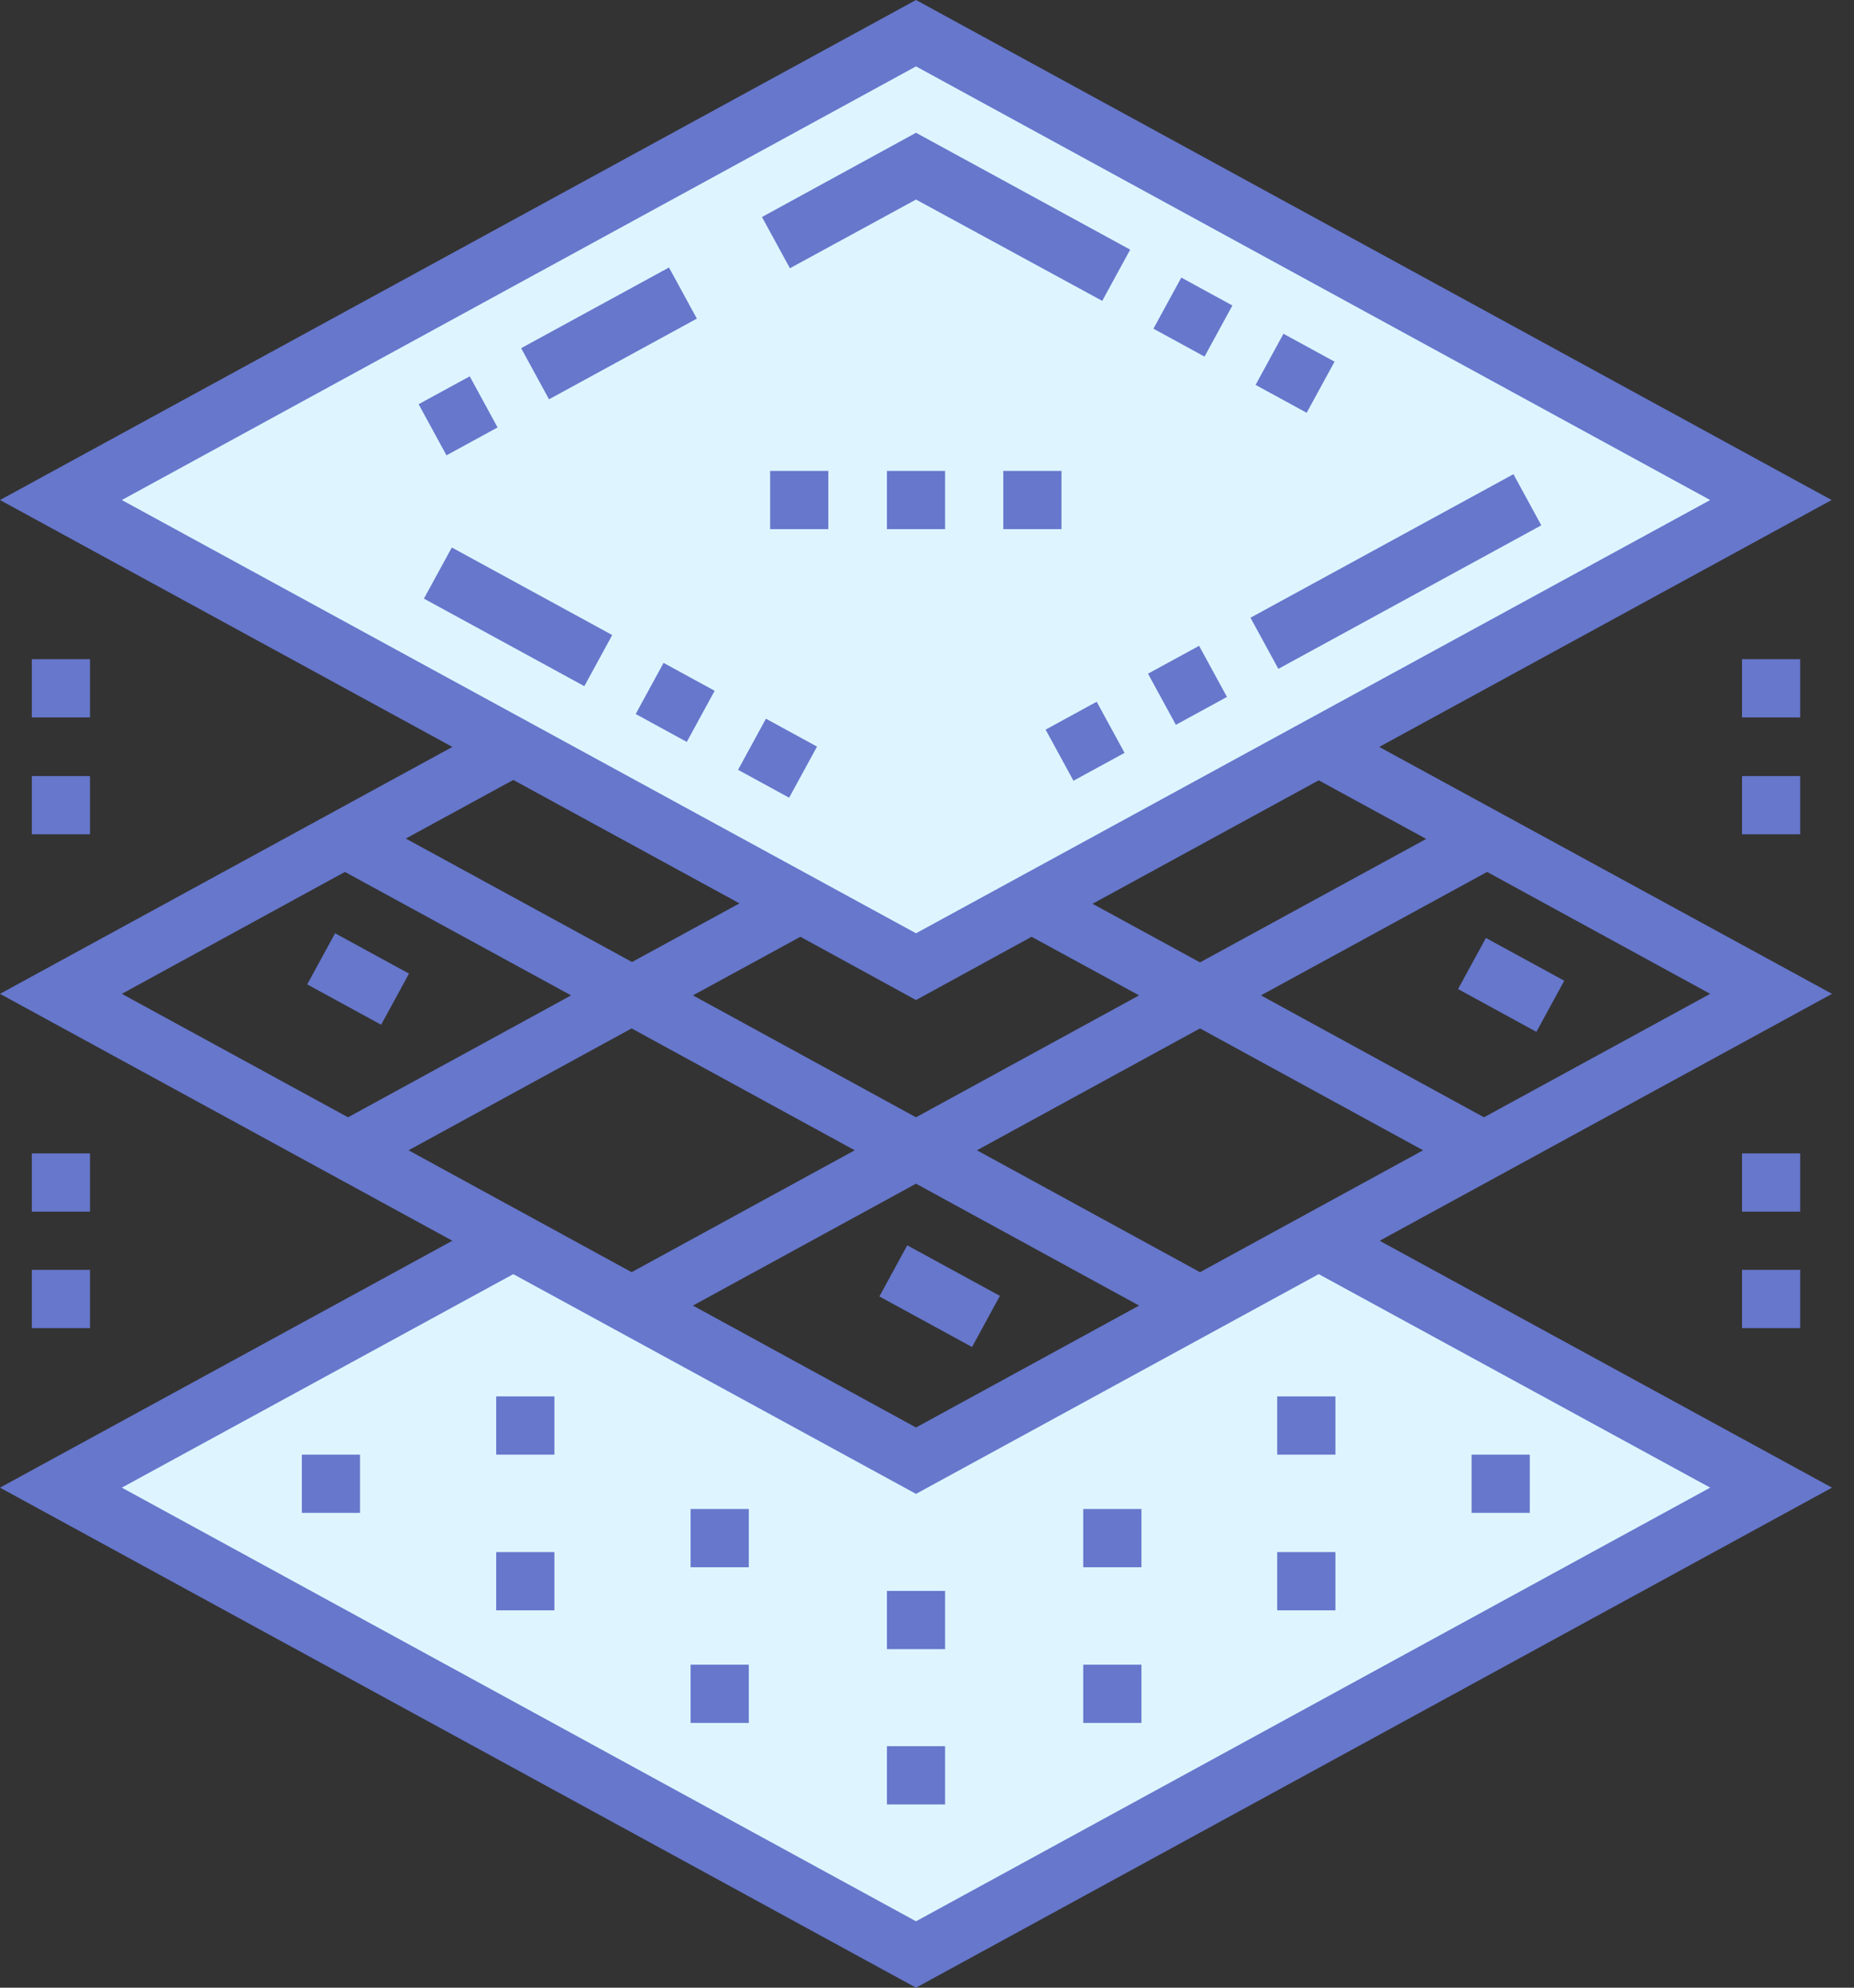 <svg xmlns="http://www.w3.org/2000/svg" width="84" height="90" viewBox="0 0 84 90" fill="none"><rect x="0" y="0" width="84" height="90" fill="#333333" stroke="none"/><g clip-path="url(#clip0)"><path d="M62.49 33.82L82.986 22.641L41.502 0L0 22.641L20.496 33.82L0 45L20.496 56.18L0 67.359L41.502 90L83.004 67.359L62.508 56.18L83.004 45L62.49 33.82ZM64.617 37.986L54.369 43.576L49.5 40.922L59.748 35.332L64.617 37.986ZM41.502 50.59L31.395 45.07L36.264 42.416L41.502 45.281L46.74 42.416L51.609 45.07L41.502 50.59ZM41.502 53.596L51.609 59.115L41.502 64.635L31.395 59.115L41.502 53.596ZM23.256 35.315L33.504 40.904L28.635 43.559L18.387 37.969L23.256 35.315ZM5.52 45L15.627 39.48L25.875 45.07L15.768 50.59L5.52 45ZM18.51 52.084L28.617 46.565L38.725 52.084L28.617 57.603L18.51 52.084ZM54.369 57.603L44.262 52.084L54.369 46.565L64.477 52.084L54.369 57.603ZM57.129 45.07L67.377 39.48L77.484 45L67.236 50.59L57.129 45.07Z" fill="#6677CC"></path><path d="M77.484 67.359L41.502 86.994L5.52 67.359L23.256 57.691L41.502 67.641L59.748 57.691L77.484 67.359Z" fill="#DEF5FF"></path><path d="M77.484 22.641L41.502 42.258L5.52 22.641L41.502 3.006L77.484 22.641Z" fill="#DEF5FF"></path><path d="M81.562 35.139H78.926V37.775H81.562V35.139Z" fill="#6677CC"></path><path d="M81.562 29.848H78.926V32.484H81.562V29.848Z" fill="#6677CC"></path><path d="M81.562 57.498H78.926V60.135H81.562V57.498Z" fill="#6677CC"></path><path d="M81.562 52.225H78.926V54.861H81.562V52.225Z" fill="#6677CC"></path><path d="M4.078 35.139H1.441V37.775H4.078V35.139Z" fill="#6677CC"></path><path d="M4.078 29.848H1.441V32.484H4.078V29.848Z" fill="#6677CC"></path><path d="M4.078 52.225H1.441V54.861H4.078V52.225Z" fill="#6677CC"></path><path d="M4.078 57.498H1.441V60.135H4.078V57.498Z" fill="#6677CC"></path><path d="M34.523 9.826L35.789 12.146L41.502 9.035L49.94 13.623L51.205 11.303L41.502 6.012L34.523 9.826Z" fill="#6677CC"></path><path d="M58.15 15.113L56.887 17.428L59.202 18.69L60.465 16.375L58.15 15.113Z" fill="#6677CC"></path><path d="M53.522 12.569L52.259 14.883L54.574 16.146L55.836 13.832L53.522 12.569Z" fill="#6677CC"></path><path d="M30.31 12.112L23.612 15.765L24.875 18.08L31.572 14.427L30.31 12.112Z" fill="#6677CC"></path><path d="M21.282 17.04L18.967 18.302L20.229 20.617L22.544 19.354L21.282 17.04Z" fill="#6677CC"></path><path d="M20.47 24.79L19.207 27.105L26.475 31.069L27.738 28.754L20.47 24.79Z" fill="#6677CC"></path><path d="M30.064 30.015L28.802 32.33L31.116 33.593L32.379 31.278L30.064 30.015Z" fill="#6677CC"></path><path d="M34.702 32.542L33.44 34.857L35.754 36.119L37.017 33.805L34.702 32.542Z" fill="#6677CC"></path><path d="M54.328 29.242L52.013 30.504L53.276 32.819L55.59 31.556L54.328 29.242Z" fill="#6677CC"></path><path d="M49.688 31.774L47.374 33.037L48.636 35.351L50.951 34.089L49.688 31.774Z" fill="#6677CC"></path><path d="M68.57 21.471L56.656 27.97L57.919 30.285L69.832 23.786L68.57 21.471Z" fill="#6677CC"></path><path d="M67.323 42.47L66.061 44.784L69.61 46.721L70.873 44.406L67.323 42.47Z" fill="#6677CC"></path><path d="M15.182 42.257L13.919 44.572L17.268 46.398L18.531 44.084L15.182 42.257Z" fill="#6677CC"></path><path d="M41.105 56.387L39.843 58.702L44.04 60.991L45.303 58.676L41.105 56.387Z" fill="#6677CC"></path><path d="M42.82 79.066H40.184V81.703H42.82V79.066Z" fill="#6677CC"></path><path d="M42.82 72.035H40.184V74.672H42.82V72.035Z" fill="#6677CC"></path><path d="M33.926 75.375H31.289V78.012H33.926V75.375Z" fill="#6677CC"></path><path d="M33.926 68.326H31.289V70.963H33.926V68.326Z" fill="#6677CC"></path><path d="M25.119 70.277H22.482V72.914H25.119V70.277Z" fill="#6677CC"></path><path d="M25.119 63.228H22.482V65.865H25.119V63.228Z" fill="#6677CC"></path><path d="M16.312 65.865H13.676V68.502H16.312V65.865Z" fill="#6677CC"></path><path d="M51.715 75.375H49.078V78.012H51.715V75.375Z" fill="#6677CC"></path><path d="M51.715 68.326H49.078V70.963H51.715V68.326Z" fill="#6677CC"></path><path d="M60.504 70.277H57.867V72.914H60.504V70.277Z" fill="#6677CC"></path><path d="M60.504 63.228H57.867V65.865H60.504V63.228Z" fill="#6677CC"></path><path d="M69.311 65.865H66.674V68.502H69.311V65.865Z" fill="#6677CC"></path><path d="M42.82 21.322H40.184V23.959H42.82V21.322Z" fill="#6677CC"></path><path d="M37.529 21.322H34.893V23.959H37.529V21.322Z" fill="#6677CC"></path><path d="M48.094 21.322H45.457V23.959H48.094V21.322Z" fill="#6677CC"></path></g><defs><clipPath id="clip0"><rect width="83.004" height="90" fill="white"></rect></clipPath></defs></svg>